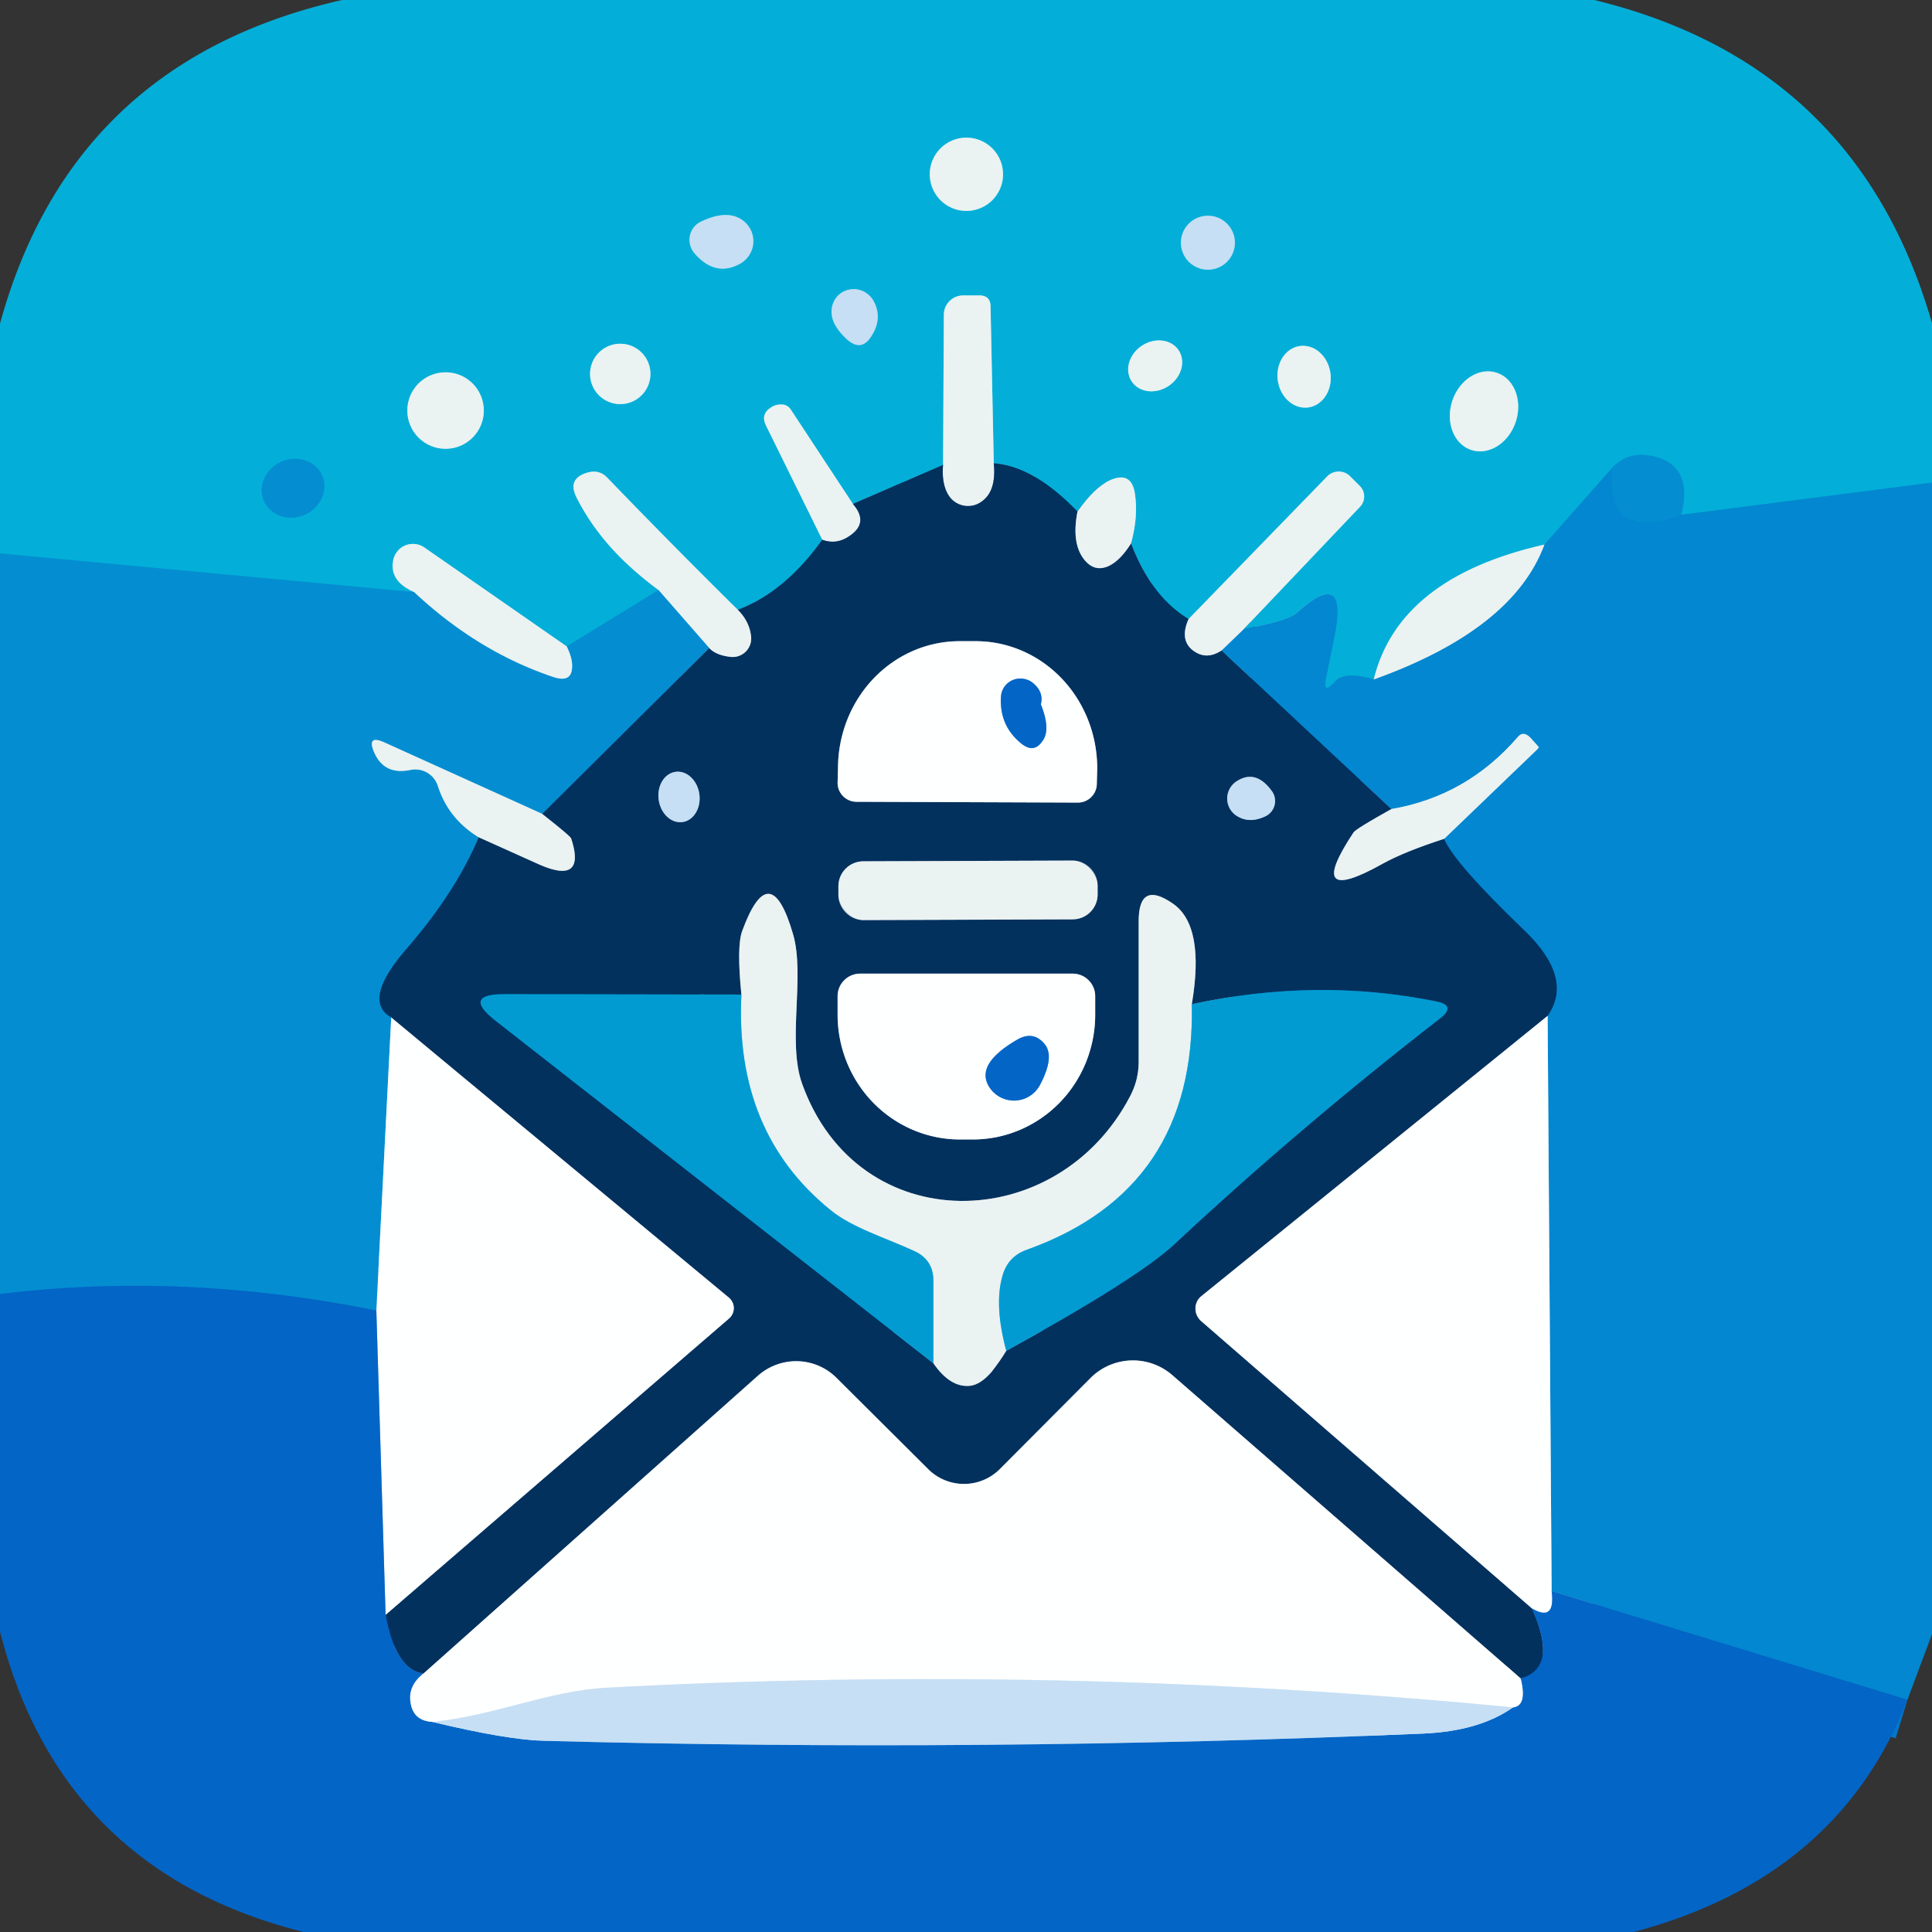 <?xml version="1.0" encoding="UTF-8" standalone="no"?>
<!DOCTYPE svg PUBLIC "-//W3C//DTD SVG 1.1//EN" "http://www.w3.org/Graphics/SVG/1.1/DTD/svg11.dtd">
<svg xmlns="http://www.w3.org/2000/svg" version="1.1" viewBox="0.00 0.00 48.00 48.00">
<rect x="0.00" y="0.00" width="48.00" height="48.00" fill="#333333" stroke="none"/>
<g stroke-width="2.00" fill="none" stroke-linecap="butt">
<path stroke="#039bd4" vector-effect="non-scaling-stroke" d="
  M 48.00 11.99
  L 41.77 12.79"
/>
<path stroke="#049fd5" vector-effect="non-scaling-stroke" d="
  M 41.77 12.79
  Q 42.09 11.52 41.00 11.32
  Q 40.42 11.22 40.05 11.63"
/>
<path stroke="#039bd4" vector-effect="non-scaling-stroke" d="
  M 40.05 11.63
  L 38.37 13.53"
/>
<path stroke="#77d1e5" vector-effect="non-scaling-stroke" d="
  M 38.37 13.53
  Q 34.75 14.35 34.13 16.88"
/>
<path stroke="#039bd4" vector-effect="non-scaling-stroke" d="
  M 34.13 16.88
  Q 33.40 16.66 33.16 16.94
  Q 32.85 17.29 32.95 16.82
  L 33.14 15.89
  Q 33.53 14.03 32.20 15.24
  Q 32.00 15.42 30.90 15.63"
/>
<path stroke="#77d1e5" vector-effect="non-scaling-stroke" d="
  M 30.90 15.63
  L 33.79 12.59
  A 0.37 0.37 0.0 0 0 33.78 12.07
  L 33.54 11.83
  A 0.40 0.40 0.0 0 0 32.98 11.83
  L 29.53 15.38"
/>
<path stroke="#03709b" vector-effect="non-scaling-stroke" d="
  M 29.53 15.38
  Q 28.60 14.82 28.10 13.50"
/>
<path stroke="#77d1e5" vector-effect="non-scaling-stroke" d="
  M 28.10 13.50
  Q 28.28 12.84 28.20 12.29
  Q 28.12 11.68 27.56 11.94
  Q 27.18 12.12 26.77 12.71"
/>
<path stroke="#03709b" vector-effect="non-scaling-stroke" d="
  M 26.77 12.71
  Q 25.68 11.58 24.69 11.51"
/>
<path stroke="#77d1e5" vector-effect="non-scaling-stroke" d="
  M 24.69 11.51
  L 24.61 7.62
  Q 24.61 7.34 24.33 7.34
  L 23.93 7.34
  A 0.48 0.48 0.0 0 0 23.45 7.81
  L 23.43 11.55"
/>
<path stroke="#03709b" vector-effect="non-scaling-stroke" d="
  M 23.43 11.55
  L 21.19 12.52"
/>
<path stroke="#77d1e5" vector-effect="non-scaling-stroke" d="
  M 21.19 12.52
  L 19.65 10.18
  Q 19.57 10.06 19.44 10.05
  Q 19.28 10.04 19.16 10.12
  Q 18.89 10.29 19.03 10.57
  L 20.43 13.41"
/>
<path stroke="#03709b" vector-effect="non-scaling-stroke" d="
  M 20.43 13.41
  Q 19.50 14.71 18.33 15.15"
/>
<path stroke="#77d1e5" vector-effect="non-scaling-stroke" d="
  M 18.33 15.15
  Q 16.66 13.50 15.09 11.87
  Q 14.89 11.66 14.60 11.74
  Q 14.08 11.89 14.33 12.37
  Q 14.97 13.64 16.36 14.66"
/>
<path stroke="#049fd5" vector-effect="non-scaling-stroke" d="
  M 16.36 14.66
  L 14.08 16.06"
/>
<path stroke="#77d1e5" vector-effect="non-scaling-stroke" d="
  M 14.08 16.06
  L 10.54 13.60
  A 0.50 0.50 0.0 0 0 9.77 13.91
  Q 9.66 14.44 10.29 14.71"
/>
<path stroke="#049fd5" vector-effect="non-scaling-stroke" d="
  M 10.29 14.71
  L 0.00 13.75"
/>
<path stroke="#77d1e5" vector-effect="non-scaling-stroke" d="
  M 24.92 4.33
  A 0.91 0.91 0.0 0 0 24.01 3.42
  A 0.91 0.91 0.0 0 0 23.10 4.33
  A 0.91 0.91 0.0 0 0 24.01 5.24
  A 0.91 0.91 0.0 0 0 24.92 4.33"
/>
<path stroke="#65c7e6" vector-effect="non-scaling-stroke" d="
  M 17.41 5.51
  A 0.51 0.50 56.1 0 0 17.26 6.30
  Q 17.78 6.89 18.39 6.55
  A 0.64 0.64 0.0 0 0 18.46 5.48
  Q 18.07 5.19 17.41 5.51"
/>
<path stroke="#65c7e6" vector-effect="non-scaling-stroke" d="
  M 30.68 6.03
  A 0.67 0.67 0.0 0 0 30.01 5.36
  A 0.67 0.67 0.0 0 0 29.34 6.03
  A 0.67 0.67 0.0 0 0 30.01 6.70
  A 0.67 0.67 0.0 0 0 30.68 6.03"
/>
<path stroke="#65c7e6" vector-effect="non-scaling-stroke" d="
  M 20.70 7.53
  Q 20.54 7.95 21.01 8.40
  Q 21.41 8.79 21.68 8.30
  Q 21.92 7.89 21.71 7.49
  A 0.56 0.55 42.7 0 0 20.70 7.53"
/>
<path stroke="#77d1e5" vector-effect="non-scaling-stroke" d="
  M 16.16 9.29
  A 0.75 0.75 0.0 0 0 15.41 8.54
  A 0.75 0.75 0.0 0 0 14.66 9.29
  A 0.75 0.75 0.0 0 0 15.41 10.04
  A 0.75 0.75 0.0 0 0 16.16 9.29"
/>
<path stroke="#77d1e5" vector-effect="non-scaling-stroke" d="
  M 29.283 8.703
  A 0.70 0.60 -33.6 0 0 28.368 8.59
  A 0.70 0.60 -33.6 0 0 28.117 9.477
  A 0.70 0.60 -33.6 0 0 29.032 9.59
  A 0.70 0.60 -33.6 0 0 29.283 8.703"
/>
<path stroke="#77d1e5" vector-effect="non-scaling-stroke" d="
  M 32.502 10.123
  A 0.77 0.66 82.4 0 0 33.054 9.273
  A 0.77 0.66 82.4 0 0 32.298 8.597
  A 0.77 0.66 82.4 0 0 31.746 9.447
  A 0.77 0.66 82.4 0 0 32.502 10.123"
/>
<path stroke="#77d1e5" vector-effect="non-scaling-stroke" d="
  M 12.02 10.20
  A 0.95 0.95 0.0 0 0 11.07 9.25
  A 0.95 0.95 0.0 0 0 10.12 10.20
  A 0.95 0.95 0.0 0 0 11.07 11.15
  A 0.95 0.95 0.0 0 0 12.02 10.20"
/>
<path stroke="#77d1e5" vector-effect="non-scaling-stroke" d="
  M 36.553 11.179
  A 1.01 0.83 108.3 0 0 37.658 10.481
  A 1.01 0.83 108.3 0 0 37.187 9.261
  A 1.01 0.83 108.3 0 0 36.082 9.959
  A 1.01 0.83 108.3 0 0 36.553 11.179"
/>
<path stroke="#049fd5" vector-effect="non-scaling-stroke" d="
  M 8.006 11.819
  A 0.79 0.72 -23.2 0 0 6.996 11.468
  A 0.79 0.72 -23.2 0 0 6.554 12.441
  A 0.79 0.72 -23.2 0 0 7.564 12.792
  A 0.79 0.72 -23.2 0 0 8.006 11.819"
/>
<path stroke="#7792a8" vector-effect="non-scaling-stroke" d="
  M 24.69 11.51
  Q 24.76 12.20 24.39 12.46
  A 0.57 0.57 0.0 0 1 23.57 12.31
  Q 23.39 12.03 23.43 11.55"
/>
<path stroke="#7792a8" vector-effect="non-scaling-stroke" d="
  M 21.19 12.52
  Q 21.60 12.99 21.10 13.32
  Q 20.78 13.54 20.43 13.41"
/>
<path stroke="#048bd1" vector-effect="non-scaling-stroke" d="
  M 41.77 12.79
  Q 40.89 13.14 40.39 12.84
  Q 40.13 12.69 40.07 12.30
  Q 40.02 11.97 40.05 11.63"
/>
<path stroke="#7792a8" vector-effect="non-scaling-stroke" d="
  M 26.77 12.71
  Q 26.62 13.48 26.92 13.88
  Q 27.18 14.23 27.55 14.06
  Q 27.84 13.92 28.10 13.50"
/>
<path stroke="#7792a8" vector-effect="non-scaling-stroke" d="
  M 29.53 15.38
  Q 29.30 15.90 29.64 16.16
  Q 29.97 16.41 30.35 16.16"
/>
<path stroke="#035c97" vector-effect="non-scaling-stroke" d="
  M 30.35 16.16
  L 34.57 20.10"
/>
<path stroke="#7792a8" vector-effect="non-scaling-stroke" d="
  M 34.57 20.10
  Q 33.69 20.59 33.63 20.68
  Q 32.38 22.56 34.35 21.46
  Q 34.89 21.16 35.88 20.84"
/>
<path stroke="#035c97" vector-effect="non-scaling-stroke" d="
  M 35.88 20.84
  Q 36.13 21.44 37.88 23.12
  Q 39.11 24.31 38.45 25.24"
/>
<path stroke="#8198af" vector-effect="non-scaling-stroke" d="
  M 38.45 25.24
  L 29.85 32.20
  A 0.41 0.40 46.2 0 0 29.84 32.82
  L 38.06 39.96"
/>
<path stroke="#034b92" vector-effect="non-scaling-stroke" d="
  M 38.06 39.96
  Q 38.73 41.44 37.78 41.70"
/>
<path stroke="#8198af" vector-effect="non-scaling-stroke" d="
  M 37.78 41.70
  L 29.12 34.16
  A 1.49 1.49 0.0 0 0 27.10 34.23
  L 24.84 36.50
  A 1.26 1.26 0.0 0 1 23.06 36.50
  L 20.79 34.24
  A 1.43 1.42 -43.2 0 0 18.83 34.18
  L 10.52 41.58"
/>
<path stroke="#034b92" vector-effect="non-scaling-stroke" d="
  M 10.52 41.58
  Q 9.83 41.49 9.58 40.12"
/>
<path stroke="#8198af" vector-effect="non-scaling-stroke" d="
  M 9.58 40.12
  L 18.11 32.76
  A 0.34 0.34 0.0 0 0 18.11 32.24
  L 9.72 25.28"
/>
<path stroke="#046098" vector-effect="non-scaling-stroke" d="
  M 9.72 25.28
  Q 8.98 24.86 10.10 23.57
  Q 11.33 22.15 11.89 20.80"
/>
<path stroke="#7792a8" vector-effect="non-scaling-stroke" d="
  M 11.89 20.80
  L 13.38 21.47
  Q 14.57 22.00 14.19 20.83
  Q 14.17 20.77 13.47 20.22"
/>
<path stroke="#046098" vector-effect="non-scaling-stroke" d="
  M 13.47 20.22
  L 17.62 16.10"
/>
<path stroke="#7792a8" vector-effect="non-scaling-stroke" d="
  M 17.62 16.10
  Q 17.79 16.28 18.15 16.32
  A 0.46 0.46 0.0 0 0 18.66 15.81
  Q 18.62 15.44 18.33 15.15"
/>
<path stroke="#8198af" vector-effect="non-scaling-stroke" d="
  M 21.28 19.92
  L 26.78 19.94
  A 0.47 0.47 0.0 0 0 27.25 19.47
  L 27.26 19.10
  A 3.16 3.02 -89.8 0 0 24.25 15.93
  L 23.85 15.93
  A 3.16 3.02 -89.8 0 0 20.82 19.08
  L 20.81 19.45
  A 0.47 0.47 0.0 0 0 21.28 19.92"
/>
<path stroke="#6588a9" vector-effect="non-scaling-stroke" d="
  M 16.957 20.424
  A 0.63 0.51 82.1 0 0 17.375 19.73
  A 0.63 0.51 82.1 0 0 16.783 19.176
  A 0.63 0.51 82.1 0 0 16.365 19.87
  A 0.63 0.51 82.1 0 0 16.957 20.424"
/>
<path stroke="#6588a9" vector-effect="non-scaling-stroke" d="
  M 30.71 19.42
  A 0.51 0.51 0.0 0 0 30.76 20.29
  Q 31.06 20.46 31.44 20.28
  A 0.42 0.42 0.0 0 0 31.61 19.67
  Q 31.20 19.09 30.71 19.42"
/>
<path stroke="#7792a8" vector-effect="non-scaling-stroke" d="
  M 27.27 21.999
  A 0.62 0.62 0.0 0 0 26.647 21.381
  L 21.448 21.399
  A 0.62 0.62 0.0 0 0 20.83 22.021
  L 20.83 22.241
  A 0.62 0.62 0.0 0 0 21.453 22.859
  L 26.652 22.841
  A 0.62 0.62 0.0 0 0 27.27 22.219
  L 27.27 21.999"
/>
<path stroke="#026698" vector-effect="non-scaling-stroke" d="
  M 18.42 24.71
  L 12.53 24.70
  Q 11.48 24.70 12.30 25.35
  L 23.19 33.87"
/>
<path stroke="#7792a8" vector-effect="non-scaling-stroke" d="
  M 23.19 33.87
  Q 23.61 34.48 24.10 34.43
  Q 24.36 34.40 24.63 34.09
  Q 24.85 33.81 25.00 33.56"
/>
<path stroke="#026698" vector-effect="non-scaling-stroke" d="
  M 25.00 33.56
  Q 28.27 31.76 29.18 30.91
  Q 32.31 27.99 35.78 25.30
  Q 36.19 24.98 35.68 24.88
  Q 32.71 24.28 29.61 24.95"
/>
<path stroke="#7792a8" vector-effect="non-scaling-stroke" d="
  M 29.61 24.95
  Q 29.94 23.00 29.14 22.45
  Q 28.29 21.86 28.29 22.89
  L 28.29 26.38
  Q 28.29 26.83 28.08 27.23
  C 26.27 30.71 21.32 30.80 19.93 26.93
  C 19.55 25.88 20.01 24.24 19.70 23.20
  Q 19.13 21.25 18.44 23.13
  Q 18.30 23.51 18.42 24.71"
/>
<path stroke="#76c7e2" vector-effect="non-scaling-stroke" d="
  M 29.61 24.95
  Q 29.71 29.55 25.51 31.05
  Q 25.03 31.22 24.90 31.72
  Q 24.70 32.44 25.00 33.56"
/>
<path stroke="#76c7e2" vector-effect="non-scaling-stroke" d="
  M 23.19 33.87
  L 23.19 31.80
  Q 23.18 31.29 22.71 31.08
  C 22.02 30.76 21.16 30.50 20.63 30.06
  Q 18.25 28.13 18.42 24.71"
/>
<path stroke="#8198af" vector-effect="non-scaling-stroke" d="
  M 26.65 24.19
  L 21.37 24.19
  A 0.56 0.56 0.0 0 0 20.81 24.75
  L 20.81 25.21
  A 3.10 3.04 -90.0 0 0 23.85 28.31
  L 24.17 28.31
  A 3.10 3.04 90.0 0 0 27.21 25.21
  L 27.21 24.75
  A 0.56 0.56 0.0 0 0 26.65 24.19"
/>
<path stroke="#0376cb" vector-effect="non-scaling-stroke" d="
  M 47.39 42.23
  L 38.55 39.53"
/>
<path stroke="#81c3e8" vector-effect="non-scaling-stroke" d="
  M 38.55 39.53
  L 38.45 25.24"
/>
<path stroke="#77bde1" vector-effect="non-scaling-stroke" d="
  M 35.88 20.84
  L 38.18 18.63
  Q 38.24 18.57 38.23 18.56
  L 38.06 18.37
  Q 37.86 18.13 37.71 18.31
  Q 36.44 19.78 34.57 20.10"
/>
<path stroke="#77bde1" vector-effect="non-scaling-stroke" d="
  M 30.35 16.16
  L 30.90 15.63"
/>
<path stroke="#77bde1" vector-effect="non-scaling-stroke" d="
  M 34.13 16.88
  Q 37.59 15.64 38.37 13.53"
/>
<path stroke="#78c0e2" vector-effect="non-scaling-stroke" d="
  M 17.62 16.10
  L 16.36 14.66"
/>
<path stroke="#78c0e2" vector-effect="non-scaling-stroke" d="
  M 10.29 14.71
  Q 11.87 16.19 13.75 16.82
  Q 14.26 16.99 14.21 16.46
  Q 14.19 16.29 14.08 16.06"
/>
<path stroke="#78c0e2" vector-effect="non-scaling-stroke" d="
  M 13.47 20.22
  L 9.56 18.45
  Q 9.10 18.24 9.30 18.70
  Q 9.55 19.26 10.19 19.13
  A 0.59 0.59 0.0 0 1 10.88 19.53
  Q 11.14 20.34 11.89 20.80"
/>
<path stroke="#81c7e8" vector-effect="non-scaling-stroke" d="
  M 9.72 25.28
  L 9.35 32.56"
/>
<path stroke="#047acc" vector-effect="non-scaling-stroke" d="
  M 9.35 32.56
  Q 4.55 31.59 0.00 32.15"
/>
<path stroke="#81b2e3" vector-effect="non-scaling-stroke" d="
  M 25.86 17.50
  Q 25.94 17.18 25.64 16.95
  A 0.49 0.48 20.1 0 0 24.87 17.30
  Q 24.82 18.02 25.37 18.47
  Q 25.70 18.74 25.92 18.38
  Q 26.10 18.10 25.86 17.50"
/>
<path stroke="#81b2e3" vector-effect="non-scaling-stroke" d="
  M 25.29 25.82
  Q 24.26 26.41 24.55 26.96
  A 0.73 0.73 0.0 0 0 25.83 26.97
  Q 26.20 26.28 25.97 25.96
  Q 25.69 25.60 25.29 25.82"
/>
<path stroke="#81b2e3" vector-effect="non-scaling-stroke" d="
  M 9.58 40.12
  L 9.35 32.56"
/>
<path stroke="#81b2e3" vector-effect="non-scaling-stroke" d="
  M 38.55 39.53
  Q 38.65 40.31 38.06 39.96"
/>
<path stroke="#81b2e3" vector-effect="non-scaling-stroke" d="
  M 10.52 41.58
  Q 10.11 41.90 10.21 42.35
  Q 10.29 42.75 10.74 42.78"
/>
<path stroke="#65a2dd" vector-effect="non-scaling-stroke" d="
  M 10.74 42.78
  Q 12.57 43.22 13.50 43.25
  Q 24.44 43.54 35.36 43.07
  Q 36.75 43.01 37.59 42.42"
/>
<path stroke="#81b2e3" vector-effect="non-scaling-stroke" d="
  M 37.59 42.42
  Q 37.95 42.38 37.78 41.70"
/>
<path stroke="#e2effa" vector-effect="non-scaling-stroke" d="
  M 37.59 42.42
  Q 26.32 41.33 15.09 41.93
  C 13.65 42.00 12.28 42.63 10.74 42.78"
/>
</g>
<path fill="#03afd8" d="
  M 39.61 0.00
  Q 46.15 1.59 48.00 8.03
  L 48.00 11.99
  L 41.77 12.79
  Q 42.09 11.52 41.00 11.32
  Q 40.42 11.22 40.05 11.63
  L 38.37 13.53
  Q 34.75 14.35 34.13 16.88
  Q 33.40 16.66 33.16 16.94
  Q 32.85 17.29 32.95 16.82
  L 33.14 15.89
  Q 33.53 14.03 32.20 15.24
  Q 32.00 15.42 30.90 15.63
  L 33.79 12.59
  A 0.37 0.37 0.0 0 0 33.78 12.07
  L 33.54 11.83
  A 0.40 0.40 0.0 0 0 32.98 11.83
  L 29.53 15.38
  Q 28.60 14.82 28.10 13.50
  Q 28.28 12.84 28.20 12.29
  Q 28.12 11.68 27.56 11.94
  Q 27.18 12.12 26.77 12.71
  Q 25.68 11.58 24.69 11.51
  L 24.61 7.62
  Q 24.61 7.34 24.33 7.34
  L 23.93 7.34
  A 0.48 0.48 0.0 0 0 23.45 7.81
  L 23.43 11.55
  L 21.19 12.52
  L 19.65 10.18
  Q 19.57 10.06 19.44 10.05
  Q 19.28 10.04 19.16 10.12
  Q 18.89 10.29 19.03 10.57
  L 20.43 13.41
  Q 19.50 14.71 18.33 15.15
  Q 16.66 13.50 15.09 11.87
  Q 14.89 11.66 14.60 11.74
  Q 14.08 11.89 14.33 12.37
  Q 14.97 13.64 16.36 14.66
  L 14.08 16.06
  L 10.54 13.60
  A 0.50 0.50 0.0 0 0 9.77 13.91
  Q 9.66 14.44 10.29 14.71
  L 0.00 13.75
  L 0.00 8.04
  Q 1.79 1.52 8.50 0.00
  L 39.61 0.00
  Z
  M 24.92 4.33
  A 0.91 0.91 0.0 0 0 24.01 3.42
  A 0.91 0.91 0.0 0 0 23.10 4.33
  A 0.91 0.91 0.0 0 0 24.01 5.24
  A 0.91 0.91 0.0 0 0 24.92 4.33
  Z
  M 17.41 5.51
  A 0.51 0.50 56.1 0 0 17.26 6.30
  Q 17.78 6.89 18.39 6.55
  A 0.64 0.64 0.0 0 0 18.46 5.48
  Q 18.07 5.19 17.41 5.51
  Z
  M 30.68 6.03
  A 0.67 0.67 0.0 0 0 30.01 5.36
  A 0.67 0.67 0.0 0 0 29.34 6.03
  A 0.67 0.67 0.0 0 0 30.01 6.70
  A 0.67 0.67 0.0 0 0 30.68 6.03
  Z
  M 20.70 7.53
  Q 20.54 7.95 21.01 8.40
  Q 21.41 8.79 21.68 8.30
  Q 21.92 7.89 21.71 7.49
  A 0.56 0.55 42.7 0 0 20.70 7.53
  Z
  M 16.16 9.29
  A 0.75 0.75 0.0 0 0 15.41 8.54
  A 0.75 0.75 0.0 0 0 14.66 9.29
  A 0.75 0.75 0.0 0 0 15.41 10.04
  A 0.75 0.75 0.0 0 0 16.16 9.29
  Z
  M 29.283 8.703
  A 0.70 0.60 -33.6 0 0 28.368 8.59
  A 0.70 0.60 -33.6 0 0 28.117 9.477
  A 0.70 0.60 -33.6 0 0 29.032 9.59
  A 0.70 0.60 -33.6 0 0 29.283 8.703
  Z
  M 32.502 10.123
  A 0.77 0.66 82.4 0 0 33.054 9.273
  A 0.77 0.66 82.4 0 0 32.298 8.597
  A 0.77 0.66 82.4 0 0 31.746 9.447
  A 0.77 0.66 82.4 0 0 32.502 10.123
  Z
  M 12.02 10.20
  A 0.95 0.95 0.0 0 0 11.07 9.25
  A 0.95 0.95 0.0 0 0 10.12 10.20
  A 0.95 0.95 0.0 0 0 11.07 11.15
  A 0.95 0.95 0.0 0 0 12.02 10.20
  Z
  M 36.553 11.179
  A 1.01 0.83 108.3 0 0 37.658 10.481
  A 1.01 0.83 108.3 0 0 37.187 9.261
  A 1.01 0.83 108.3 0 0 36.082 9.959
  A 1.01 0.83 108.3 0 0 36.553 11.179
  Z
  M 8.006 11.819
  A 0.79 0.72 -23.2 0 0 6.996 11.468
  A 0.79 0.72 -23.2 0 0 6.554 12.441
  A 0.79 0.72 -23.2 0 0 7.564 12.792
  A 0.79 0.72 -23.2 0 0 8.006 11.819
  Z"
/>
<circle fill="#ebf2f2" cx="24.01" cy="4.33" r="0.91"/>
<path fill="#c6dff4" d="
  M 17.41 5.51
  Q 18.07 5.19 18.46 5.48
  A 0.64 0.64 0.0 0 1 18.39 6.55
  Q 17.78 6.89 17.26 6.30
  A 0.51 0.50 56.1 0 1 17.41 5.51
  Z"
/>
<circle fill="#c6dff4" cx="30.01" cy="6.03" r="0.67"/>
<path fill="#c6dff4" d="
  M 20.70 7.53
  A 0.56 0.55 42.7 0 1 21.71 7.49
  Q 21.92 7.89 21.68 8.30
  Q 21.41 8.79 21.01 8.40
  Q 20.54 7.95 20.70 7.53
  Z"
/>
<path fill="#ebf2f2" d="
  M 24.69 11.51
  Q 24.76 12.20 24.39 12.46
  A 0.57 0.57 0.0 0 1 23.57 12.31
  Q 23.39 12.03 23.43 11.55
  L 23.45 7.81
  A 0.48 0.48 0.0 0 1 23.93 7.34
  L 24.33 7.34
  Q 24.61 7.34 24.61 7.62
  L 24.69 11.51
  Z"
/>
<circle fill="#ebf2f2" cx="15.41" cy="9.29" r="0.75"/>
<ellipse fill="#ebf2f2" cx="0.00" cy="0.00" transform="translate(28.70,9.09) rotate(-33.6)" rx="0.70" ry="0.60"/>
<ellipse fill="#ebf2f2" cx="0.00" cy="0.00" transform="translate(32.40,9.36) rotate(82.4)" rx="0.77" ry="0.66"/>
<circle fill="#ebf2f2" cx="11.07" cy="10.20" r="0.95"/>
<ellipse fill="#ebf2f2" cx="0.00" cy="0.00" transform="translate(36.87,10.22) rotate(108.3)" rx="1.01" ry="0.83"/>
<path fill="#ebf2f2" d="
  M 21.19 12.52
  Q 21.60 12.99 21.10 13.32
  Q 20.78 13.54 20.43 13.41
  L 19.03 10.57
  Q 18.89 10.29 19.16 10.12
  Q 19.28 10.04 19.44 10.05
  Q 19.57 10.06 19.65 10.18
  L 21.19 12.52
  Z"
/>
<ellipse fill="#048ed1" cx="0.00" cy="0.00" transform="translate(7.28,12.13) rotate(-23.2)" rx="0.79" ry="0.72"/>
<path fill="#048ed1" d="
  M 41.77 12.79
  Q 40.89 13.14 40.39 12.84
  Q 40.13 12.69 40.07 12.30
  Q 40.02 11.97 40.05 11.63
  Q 40.42 11.22 41.00 11.32
  Q 42.09 11.52 41.77 12.79
  Z"
/>
<path fill="#03315e" d="
  M 23.43 11.55
  Q 23.39 12.03 23.57 12.31
  A 0.57 0.57 0.0 0 0 24.39 12.46
  Q 24.76 12.20 24.69 11.51
  Q 25.68 11.58 26.77 12.71
  Q 26.62 13.48 26.92 13.88
  Q 27.18 14.23 27.55 14.06
  Q 27.84 13.92 28.10 13.50
  Q 28.60 14.82 29.53 15.38
  Q 29.30 15.90 29.64 16.16
  Q 29.97 16.41 30.35 16.16
  L 34.57 20.10
  Q 33.69 20.59 33.63 20.68
  Q 32.38 22.56 34.35 21.46
  Q 34.89 21.16 35.88 20.84
  Q 36.13 21.44 37.88 23.12
  Q 39.11 24.31 38.45 25.24
  L 29.85 32.20
  A 0.41 0.40 46.2 0 0 29.84 32.82
  L 38.06 39.96
  Q 38.73 41.44 37.78 41.70
  L 29.12 34.16
  A 1.49 1.49 0.0 0 0 27.10 34.23
  L 24.84 36.50
  A 1.26 1.26 0.0 0 1 23.06 36.50
  L 20.79 34.24
  A 1.43 1.42 -43.2 0 0 18.83 34.18
  L 10.52 41.58
  Q 9.83 41.49 9.58 40.12
  L 18.11 32.76
  A 0.34 0.34 0.0 0 0 18.11 32.24
  L 9.72 25.28
  Q 8.98 24.86 10.10 23.57
  Q 11.33 22.15 11.89 20.80
  L 13.38 21.47
  Q 14.57 22.00 14.19 20.83
  Q 14.17 20.77 13.47 20.22
  L 17.62 16.10
  Q 17.79 16.28 18.15 16.32
  A 0.46 0.46 0.0 0 0 18.66 15.81
  Q 18.62 15.44 18.33 15.15
  Q 19.50 14.71 20.43 13.41
  Q 20.78 13.54 21.10 13.32
  Q 21.60 12.99 21.19 12.52
  L 23.43 11.55
  Z
  M 21.28 19.92
  L 26.78 19.94
  A 0.47 0.47 0.0 0 0 27.25 19.47
  L 27.26 19.10
  A 3.16 3.02 -89.8 0 0 24.25 15.93
  L 23.85 15.93
  A 3.16 3.02 -89.8 0 0 20.82 19.08
  L 20.81 19.45
  A 0.47 0.47 0.0 0 0 21.28 19.92
  Z
  M 16.957 20.424
  A 0.63 0.51 82.1 0 0 17.375 19.73
  A 0.63 0.51 82.1 0 0 16.783 19.176
  A 0.63 0.51 82.1 0 0 16.365 19.87
  A 0.63 0.51 82.1 0 0 16.957 20.424
  Z
  M 30.71 19.42
  A 0.51 0.51 0.0 0 0 30.76 20.29
  Q 31.06 20.46 31.44 20.28
  A 0.42 0.42 0.0 0 0 31.61 19.67
  Q 31.20 19.09 30.71 19.42
  Z
  M 27.27 21.999
  A 0.62 0.62 0.0 0 0 26.647 21.381
  L 21.448 21.399
  A 0.62 0.62 0.0 0 0 20.83 22.021
  L 20.83 22.241
  A 0.62 0.62 0.0 0 0 21.453 22.859
  L 26.652 22.841
  A 0.62 0.62 0.0 0 0 27.27 22.219
  L 27.27 21.999
  Z
  M 18.42 24.71
  L 12.53 24.70
  Q 11.48 24.70 12.30 25.35
  L 23.19 33.87
  Q 23.61 34.48 24.10 34.43
  Q 24.36 34.40 24.63 34.09
  Q 24.85 33.81 25.00 33.56
  Q 28.27 31.76 29.18 30.91
  Q 32.31 27.99 35.78 25.30
  Q 36.19 24.98 35.68 24.88
  Q 32.71 24.28 29.61 24.95
  Q 29.94 23.00 29.14 22.45
  Q 28.29 21.86 28.29 22.89
  L 28.29 26.38
  Q 28.29 26.83 28.08 27.23
  C 26.27 30.71 21.32 30.80 19.93 26.93
  C 19.55 25.88 20.01 24.24 19.70 23.20
  Q 19.13 21.25 18.44 23.13
  Q 18.30 23.51 18.42 24.71
  Z
  M 26.65 24.19
  L 21.37 24.19
  A 0.56 0.56 0.0 0 0 20.81 24.75
  L 20.81 25.21
  A 3.10 3.04 -90.0 0 0 23.85 28.31
  L 24.17 28.31
  A 3.10 3.04 90.0 0 0 27.21 25.21
  L 27.21 24.75
  A 0.56 0.56 0.0 0 0 26.65 24.19
  Z"
/>
<path fill="#0387d0" d="
  M 40.05 11.63
  Q 40.02 11.97 40.07 12.30
  Q 40.13 12.69 40.39 12.84
  Q 40.89 13.14 41.77 12.79
  L 48.00 11.99
  L 48.00 40.60
  L 47.39 42.23
  L 38.55 39.53
  L 38.45 25.24
  Q 39.11 24.31 37.88 23.12
  Q 36.13 21.44 35.88 20.84
  L 38.18 18.63
  Q 38.24 18.57 38.23 18.56
  L 38.06 18.37
  Q 37.86 18.13 37.71 18.31
  Q 36.44 19.78 34.57 20.10
  L 30.35 16.16
  L 30.90 15.63
  Q 32.00 15.42 32.20 15.24
  Q 33.53 14.03 33.14 15.89
  L 32.95 16.82
  Q 32.85 17.29 33.16 16.94
  Q 33.40 16.66 34.13 16.88
  Q 37.59 15.64 38.37 13.53
  L 40.05 11.63
  Z"
/>
<path fill="#ebf2f2" d="
  M 18.33 15.15
  Q 18.62 15.44 18.66 15.81
  A 0.46 0.46 0.0 0 1 18.15 16.32
  Q 17.79 16.28 17.62 16.10
  L 16.36 14.66
  Q 14.97 13.64 14.33 12.37
  Q 14.08 11.89 14.60 11.74
  Q 14.89 11.66 15.09 11.87
  Q 16.66 13.50 18.33 15.15
  Z"
/>
<path fill="#ebf2f2" d="
  M 28.10 13.50
  Q 27.84 13.92 27.55 14.06
  Q 27.18 14.23 26.92 13.88
  Q 26.62 13.48 26.77 12.71
  Q 27.18 12.12 27.56 11.94
  Q 28.12 11.68 28.20 12.29
  Q 28.28 12.84 28.10 13.50
  Z"
/>
<path fill="#ebf2f2" d="
  M 30.90 15.63
  L 30.35 16.16
  Q 29.97 16.41 29.64 16.16
  Q 29.30 15.90 29.53 15.38
  L 32.98 11.83
  A 0.40 0.40 0.0 0 1 33.54 11.83
  L 33.78 12.07
  A 0.37 0.37 0.0 0 1 33.79 12.59
  L 30.90 15.63
  Z"
/>
<path fill="#048ed1" d="
  M 10.29 14.71
  Q 11.87 16.19 13.75 16.82
  Q 14.26 16.99 14.21 16.46
  Q 14.19 16.29 14.08 16.06
  L 16.36 14.66
  L 17.62 16.10
  L 13.47 20.22
  L 9.56 18.45
  Q 9.10 18.24 9.30 18.70
  Q 9.55 19.26 10.19 19.13
  A 0.59 0.59 0.0 0 1 10.88 19.53
  Q 11.14 20.34 11.89 20.80
  Q 11.33 22.15 10.10 23.57
  Q 8.98 24.86 9.72 25.28
  L 9.35 32.56
  Q 4.55 31.59 0.00 32.15
  L 0.00 13.75
  L 10.29 14.71
  Z"
/>
<path fill="#ebf2f2" d="
  M 14.08 16.06
  Q 14.19 16.29 14.21 16.46
  Q 14.26 16.99 13.75 16.82
  Q 11.87 16.19 10.29 14.71
  Q 9.66 14.44 9.77 13.91
  A 0.50 0.50 0.0 0 1 10.54 13.60
  L 14.08 16.06
  Z"
/>
<path fill="#ebf2f2" d="
  M 38.37 13.53
  Q 37.59 15.64 34.13 16.88
  Q 34.75 14.35 38.37 13.53
  Z"
/>
<path fill="#feffff" d="
  M 21.28 19.92
  A 0.47 0.47 0.0 0 1 20.81 19.45
  L 20.82 19.08
  A 3.16 3.02 -89.8 0 1 23.85 15.93
  L 24.25 15.93
  A 3.16 3.02 -89.8 0 1 27.26 19.10
  L 27.25 19.47
  A 0.47 0.47 0.0 0 1 26.78 19.94
  L 21.28 19.92
  Z
  M 25.86 17.50
  Q 25.94 17.18 25.64 16.95
  A 0.49 0.48 20.1 0 0 24.87 17.30
  Q 24.82 18.02 25.37 18.47
  Q 25.70 18.74 25.92 18.38
  Q 26.10 18.10 25.86 17.50
  Z"
/>
<path fill="#0365c6" d="
  M 25.86 17.50
  Q 26.10 18.10 25.92 18.38
  Q 25.70 18.74 25.37 18.47
  Q 24.82 18.02 24.87 17.30
  A 0.49 0.48 20.1 0 1 25.64 16.95
  Q 25.94 17.18 25.86 17.50
  Z"
/>
<path fill="#ebf2f2" d="
  M 13.47 20.22
  Q 14.17 20.77 14.19 20.83
  Q 14.57 22.00 13.38 21.47
  L 11.89 20.80
  Q 11.14 20.34 10.88 19.53
  A 0.59 0.59 0.0 0 0 10.19 19.13
  Q 9.55 19.26 9.30 18.70
  Q 9.10 18.24 9.56 18.45
  L 13.47 20.22
  Z"
/>
<path fill="#ebf2f2" d="
  M 35.88 20.84
  Q 34.89 21.16 34.35 21.46
  Q 32.38 22.56 33.63 20.68
  Q 33.69 20.59 34.57 20.10
  Q 36.44 19.78 37.71 18.31
  Q 37.86 18.13 38.06 18.37
  L 38.23 18.56
  Q 38.24 18.57 38.18 18.63
  L 35.88 20.84
  Z"
/>
<ellipse fill="#c6dff4" cx="0.00" cy="0.00" transform="translate(16.87,19.80) rotate(82.1)" rx="0.63" ry="0.51"/>
<path fill="#c6dff4" d="
  M 30.71 19.42
  Q 31.20 19.09 31.61 19.67
  A 0.42 0.42 0.0 0 1 31.44 20.28
  Q 31.06 20.46 30.76 20.29
  A 0.51 0.51 0.0 0 1 30.71 19.42
  Z"
/>
<rect fill="#ebf2f2" x="-3.22" y="-0.73" transform="translate(24.05,22.12) rotate(-0.2)" width="6.44" height="1.46" rx="0.62"/>
<path fill="#ebf2f2" d="
  M 29.61 24.95
  Q 29.71 29.55 25.51 31.05
  Q 25.03 31.22 24.90 31.72
  Q 24.70 32.44 25.00 33.56
  Q 24.85 33.81 24.63 34.09
  Q 24.36 34.40 24.10 34.43
  Q 23.61 34.48 23.19 33.87
  L 23.19 31.80
  Q 23.18 31.29 22.71 31.08
  C 22.02 30.76 21.16 30.50 20.63 30.06
  Q 18.25 28.13 18.42 24.71
  Q 18.30 23.51 18.44 23.13
  Q 19.13 21.25 19.70 23.20
  C 20.01 24.24 19.55 25.88 19.93 26.93
  C 21.32 30.80 26.27 30.71 28.08 27.23
  Q 28.29 26.83 28.29 26.38
  L 28.29 22.89
  Q 28.29 21.86 29.14 22.45
  Q 29.94 23.00 29.61 24.95
  Z"
/>
<path fill="#feffff" d="
  M 26.65 24.19
  A 0.56 0.56 0.0 0 1 27.21 24.75
  L 27.21 25.21
  A 3.10 3.04 -90.0 0 1 24.17 28.31
  L 23.85 28.31
  A 3.10 3.04 -90.0 0 1 20.81 25.21
  L 20.81 24.75
  A 0.56 0.56 0.0 0 1 21.37 24.19
  L 26.65 24.19
  Z
  M 25.29 25.82
  Q 24.26 26.41 24.55 26.96
  A 0.73 0.73 0.0 0 0 25.83 26.97
  Q 26.20 26.28 25.97 25.96
  Q 25.69 25.60 25.29 25.82
  Z"
/>
<path fill="#019bd2" d="
  M 18.42 24.71
  Q 18.25 28.13 20.63 30.06
  C 21.16 30.50 22.02 30.76 22.71 31.08
  Q 23.18 31.29 23.19 31.80
  L 23.19 33.87
  L 12.30 25.35
  Q 11.48 24.70 12.53 24.70
  L 18.42 24.71
  Z"
/>
<path fill="#019bd2" d="
  M 25.00 33.56
  Q 24.70 32.44 24.90 31.72
  Q 25.03 31.22 25.51 31.05
  Q 29.71 29.55 29.61 24.95
  Q 32.71 24.28 35.68 24.88
  Q 36.19 24.98 35.78 25.30
  Q 32.31 27.99 29.18 30.91
  Q 28.27 31.76 25.00 33.56
  Z"
/>
<path fill="#feffff" d="
  M 9.58 40.12
  L 9.35 32.56
  L 9.72 25.28
  L 18.11 32.24
  A 0.34 0.34 0.0 0 1 18.11 32.76
  L 9.58 40.12
  Z"
/>
<path fill="#feffff" d="
  M 38.45 25.24
  L 38.55 39.53
  Q 38.65 40.31 38.06 39.96
  L 29.84 32.82
  A 0.41 0.40 46.2 0 1 29.85 32.20
  L 38.45 25.24
  Z"
/>
<path fill="#0365c6" d="
  M 25.29 25.82
  Q 25.69 25.60 25.97 25.96
  Q 26.20 26.28 25.83 26.97
  A 0.73 0.73 0.0 0 1 24.55 26.96
  Q 24.26 26.41 25.29 25.82
  Z"
/>
<path fill="#0365c6" d="
  M 9.35 32.56
  L 9.58 40.12
  Q 9.83 41.49 10.52 41.58
  Q 10.11 41.90 10.21 42.35
  Q 10.29 42.75 10.74 42.78
  Q 12.57 43.22 13.50 43.25
  Q 24.44 43.54 35.36 43.07
  Q 36.75 43.01 37.59 42.42
  Q 37.95 42.38 37.78 41.70
  Q 38.73 41.44 38.06 39.96
  Q 38.65 40.31 38.55 39.53
  L 47.39 42.23
  Q 45.67 46.65 40.59 48.00
  L 7.54 48.00
  Q 1.52 46.49 0.00 40.54
  L 0.00 32.15
  Q 4.55 31.59 9.35 32.56
  Z"
/>
<path fill="#feffff" d="
  M 37.78 41.70
  Q 37.95 42.38 37.59 42.42
  Q 26.32 41.33 15.09 41.93
  C 13.65 42.00 12.28 42.63 10.74 42.78
  Q 10.29 42.75 10.21 42.35
  Q 10.11 41.90 10.52 41.58
  L 18.83 34.18
  A 1.43 1.42 -43.2 0 1 20.79 34.24
  L 23.06 36.50
  A 1.26 1.26 0.0 0 0 24.84 36.50
  L 27.10 34.23
  A 1.49 1.49 0.0 0 1 29.12 34.16
  L 37.78 41.70
  Z"
/>
<path fill="#c6dff4" d="
  M 37.59 42.42
  Q 36.75 43.01 35.36 43.07
  Q 24.44 43.54 13.50 43.25
  Q 12.57 43.22 10.74 42.78
  C 12.28 42.63 13.65 42.00 15.09 41.93
  Q 26.32 41.33 37.59 42.42
  Z"
/>
</svg>
